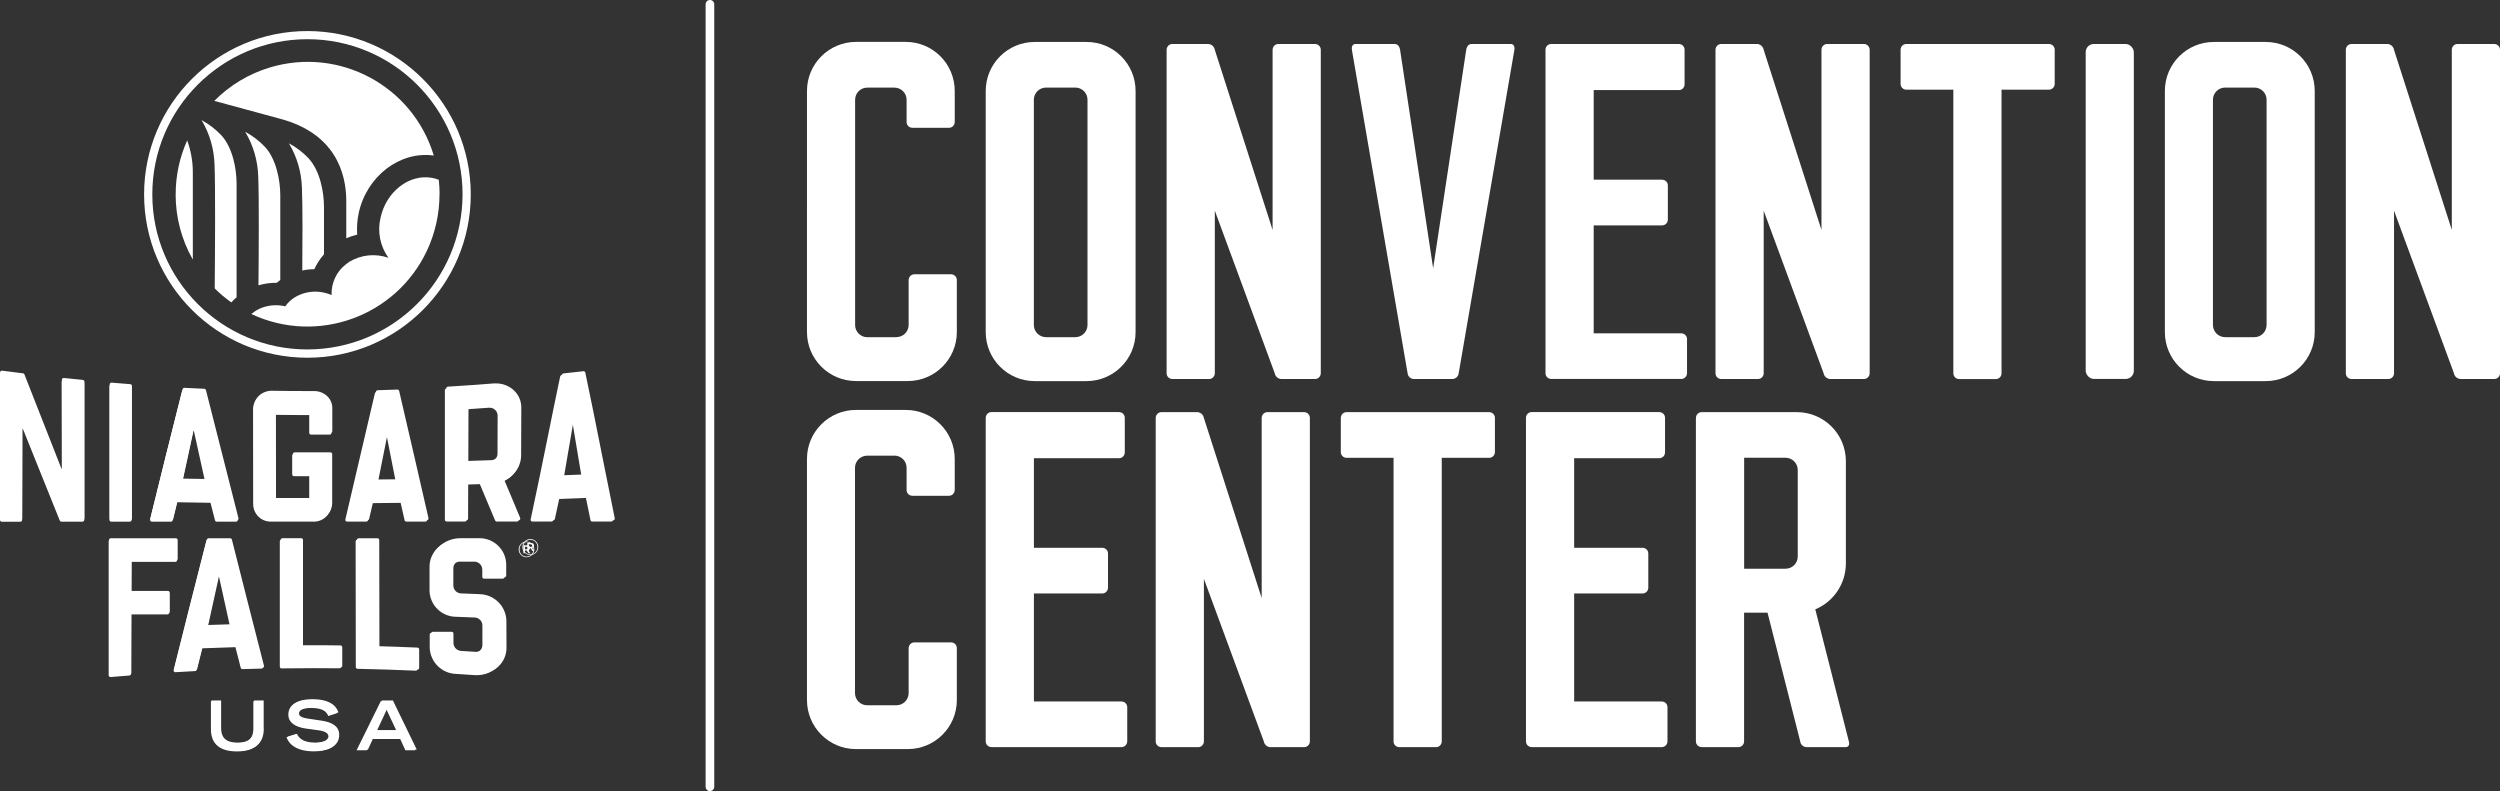 <?xml version="1.0" encoding="UTF-8"?>
<svg xmlns="http://www.w3.org/2000/svg" xmlns:xlink="http://www.w3.org/1999/xlink" id="Layer_1" data-name="Layer 1" viewBox="0 0 417.08 131.98">
  <rect x="0" y="0" width="417.08" height="131.98" fill="#333333" stroke="none"/>
  <defs>
    <style>
      .cls-1 {
        clip-path: url(#clippath);
      }

      .cls-2 {
        fill: none;
      }

      .cls-2, .cls-3 {
        stroke-width: 0px;
      }

      .cls-3 {
        fill: #fff;
      }
    </style>
    <clipPath id="clippath">
      <rect class="cls-2" y="4.68" width="102.59" height="120.59"></rect>
    </clipPath>
  </defs>
  <g id="Group_6297" data-name="Group 6297">
    <g id="Group_6296" data-name="Group 6296">
      <g id="Group_6295" data-name="Group 6295">
        <path id="Path_7803" data-name="Path 7803" class="cls-3" d="m149.56,56.24c1.12,0,2.03-.91,2.03-2.03v-7.47c0-.53.4-.96.93-.98h6.13c.53,0,.97.4.98.93v8.71c0,4.51-3.66,8.17-8.17,8.17h-8.66c-4.51,0-8.17-3.66-8.17-8.17V15.17c0-4.51,3.66-8.17,8.17-8.18h8.31c4.51,0,8.17,3.66,8.17,8.18v5.17c0,.53-.41.97-.93.98h-6.12c-.53.01-.97-.41-.98-.93v-3.74c0-1.12-.91-2.03-2.03-2.03h-4.54c-1.12,0-2.02.91-2.02,2.03v37.58c0,1.12.91,2.02,2.02,2.03h4.89v-.02Z"></path>
        <path id="Path_7804" data-name="Path 7804" class="cls-3" d="m164.45,15.17c0-4.51,3.66-8.17,8.17-8.17h8.66c4.51,0,8.17,3.66,8.17,8.17v40.24c0,4.51-3.66,8.16-8.17,8.17h-8.66c-4.51,0-8.17-3.66-8.17-8.17V15.17Zm16.98,1.47c0-1.12-.91-2.03-2.03-2.03h-4.89c-1.12,0-2.03.91-2.03,2.03v37.58c0,1.12.91,2.02,2.03,2.03h4.89c1.12,0,2.03-.91,2.03-2.03V16.63h0Z"></path>
        <path id="Path_7805" data-name="Path 7805" class="cls-3" d="m195.61,7.34h6.01c.53.05.96.45,1.05.98l9.64,30.04V8.32c0-.53.4-.97.93-.98h6.13c.53-.01.96.41.98.93v53.98c0,.53-.4.96-.93.98h-5.71c-.53-.05-.96-.45-1.05-.98l-9.99-27.1v27.1c0,.53-.4.97-.93.98h-6.13c-.53.01-.97-.4-.98-.93V8.32c0-.53.41-.97.93-.98h.04"></path>
        <path id="Path_7806" data-name="Path 7806" class="cls-3" d="m239.09,44.79l5.52-36.47c.14-.98.84-.98.84-.98h6.64s.7,0,.56.98l-9.29,53.93c-.05.54-.5.96-1.05.98h-6.43c-.55-.01-1-.43-1.05-.98l-9.29-53.93c-.14-.98.56-.98.56-.98h6.64s.7,0,.84.98l5.52,36.47h-.01Z"></path>
        <path id="Path_7807" data-name="Path 7807" class="cls-3" d="m265.87,55.61h14.6c.53,0,.97.41.98.93v5.7c.01.53-.41.97-.93.98h-21.7c-.53.01-.97-.4-.98-.93V8.32c-.01-.53.4-.97.93-.98h21.29c.53-.01.97.4.98.93v5.78c.01.53-.4.97-.93.98h-14.23v14.95h11.39c.53,0,.97.4.98.93v5.71c.01.53-.4.96-.93.98h-11.44v18.02h-.01Z"></path>
        <path id="Path_7808" data-name="Path 7808" class="cls-3" d="m287.18,7.34h6.01c.53.05.96.45,1.05.98l9.64,30.04V8.32c-.01-.53.4-.97.93-.98h6.13c.53-.01.96.41.98.93v53.98c.01.53-.4.96-.93.98h-5.71c-.53-.05-.96-.45-1.05-.98l-9.99-27.1v27.1c.01.53-.4.97-.93.98h-6.13c-.53.01-.97-.4-.98-.93V8.32c-.01-.53.41-.97.94-.98h.04"></path>
        <path id="Path_7809" data-name="Path 7809" class="cls-3" d="m341.81,7.34c.53-.01.97.4.98.93v5.71c.01.53-.41.96-.93.98h-7.94v47.3c.01.53-.4.97-.93.98h-6.13c-.53.01-.97-.4-.98-.93V14.96h-7.82c-.53.01-.96-.4-.98-.93v-5.71c-.01-.53.4-.97.93-.98h.05s23.75,0,23.75,0Z"></path>
        <rect id="Rectangle_3848" data-name="Rectangle 3848" class="cls-3" x="347.96" y="7.34" width="8.03" height="55.88" rx="1.36" ry="1.36"></rect>
        <path id="Path_7810" data-name="Path 7810" class="cls-3" d="m361.17,15.17c0-4.51,3.66-8.17,8.17-8.17h8.66c4.51,0,8.17,3.66,8.17,8.17v40.24c0,4.51-3.66,8.17-8.17,8.17h-8.66c-4.51,0-8.17-3.66-8.17-8.17V15.17Zm16.97,1.47c0-1.12-.91-2.03-2.03-2.03h-4.89c-1.12,0-2.03.91-2.03,2.03v37.58c0,1.12.91,2.02,2.03,2.03h4.89c1.12,0,2.02-.91,2.03-2.03V16.63h0Z"></path>
        <path id="Path_7811" data-name="Path 7811" class="cls-3" d="m392.34,7.34h6.01c.53.05.96.45,1.05.98l9.64,30.04V8.32c-.01-.53.4-.97.93-.98h6.13c.53-.01.96.41.98.93v53.98c.01.53-.4.96-.93.98h-5.71c-.53-.05-.96-.45-1.05-.98l-9.99-27.1v27.1c.01.53-.4.97-.93.98h-6.13c-.53.01-.97-.4-.98-.93V8.32c-.01-.53.41-.97.93-.98h.04"></path>
        <path id="Path_7812" data-name="Path 7812" class="cls-3" d="m149.21,76.02h-4.54c-1.12,0-2.03.91-2.03,2.03v37.58c0,1.12.91,2.03,2.03,2.03h4.89c1.12,0,2.02-.91,2.03-2.03v-7.48c0-.53.4-.96.93-.98h6.13c.53-.01.97.4.98.93v8.7c0,4.51-3.66,8.17-8.17,8.17h-8.66c-4.51,0-8.17-3.66-8.17-8.17v-40.24c0-4.51,3.66-8.17,8.17-8.17h8.31c4.51,0,8.17,3.66,8.17,8.17v5.17c0,.53-.41.97-.93.98h-6.12c-.53.01-.97-.41-.98-.93v-3.74c0-1.12-.91-2.03-2.03-2.03"></path>
        <path id="Path_7813" data-name="Path 7813" class="cls-3" d="m172.48,117.03h14.6c.53-.01.97.41.98.93v5.7c0,.53-.41.97-.93.98h-21.7c-.53,0-.97-.4-.98-.93v-53.98c0-.53.4-.97.93-.98h21.29c.53-.01.97.4.98.93v5.78c0,.53-.4.97-.93.98h-14.23v14.95h11.38c.53-.01.97.4.98.93v5.71c0,.53-.4.96-.93.98h-11.43v18.02h-.01Z"></path>
        <path id="Path_7814" data-name="Path 7814" class="cls-3" d="m193.79,68.76h6.01c.53.05.96.45,1.05.98l9.64,30.04v-30.04c0-.53.4-.97.93-.98h6.13c.53-.01.96.41.98.93v53.98c0,.53-.4.96-.93.98h-5.71c-.53-.05-.96-.45-1.05-.98l-9.99-27.1v27.1c0,.53-.4.97-.93.98h-6.13c-.53,0-.97-.4-.98-.93v-53.98c0-.53.41-.97.93-.98h.04"></path>
        <path id="Path_7815" data-name="Path 7815" class="cls-3" d="m248.42,68.76c.53-.01.97.4.98.93v5.71c.01.53-.41.96-.93.98h-7.94v47.29c0,.53-.4.97-.93.98h-6.13c-.53,0-.97-.4-.98-.93v-47.34h-7.82c-.53.01-.96-.4-.98-.93v-5.71c0-.53.4-.97.93-.98h23.8,0Z"></path>
        <path id="Path_7816" data-name="Path 7816" class="cls-3" d="m262.61,117.03h14.6c.53-.01.97.41.98.93v5.7c.01.53-.41.97-.93.98h-21.7c-.53,0-.97-.4-.98-.93v-53.98c-.01-.53.4-.97.93-.98h21.29c.53-.01.97.4.98.93v5.78c.01.53-.4.97-.93.98h-14.23v14.95h11.39c.53-.01.97.4.98.93v5.71c.01.53-.4.96-.93.98h-11.44v18.02h-.01Z"></path>
        <path id="Path_7817" data-name="Path 7817" class="cls-3" d="m282.94,69.74c-.01-.53.4-.97.93-.98h15.91c4.51,0,8.17,3.66,8.17,8.17v17.11c-.02,3.33-2.02,6.33-5.1,7.62l5.59,22c.28.98-.49.98-.49.98h-6.64c-.52-.05-.93-.46-.98-.98l-5.45-21.45h-3.91v21.45c.01.53-.4.97-.93.98h-6.13c-.53,0-.97-.4-.98-.93v-53.98h.01Zm16.98,8.66c0-1.12-.91-2.03-2.03-2.03h-6.91v18.51h6.91c1.12,0,2.03-.91,2.03-2.03v-14.46h0Z"></path>
        <path id="Path_7818" data-name="Path 7818" class="cls-3" d="m118.44,131.98c-.4,0-.72-.32-.72-.72V.72c0-.4.32-.72.72-.72s.72.32.72.72v130.53c0,.4-.32.72-.72.72"></path>
        <path id="Path_7819" data-name="Path 7819" class="cls-3" d="m43.87,121.65c0,2.63-1.68,3.71-4.34,3.71s-4.34-1.08-4.34-3.71v-4.67h1.6v4.55c0,1.35.48,2.45,2.74,2.45s2.74-1.1,2.74-2.45v-4.55h1.6v4.67Z"></path>
        <path id="Path_7820" data-name="Path 7820" class="cls-3" d="m54.77,119.47c-.26-.73-.92-1.36-2.87-1.36-1.08,0-2.17.27-2.17,1.02,0,.35.2.72,1.83.92l1.93.29c1.83.28,2.91.99,2.91,2.36,0,1.93-1.85,2.65-4.03,2.65-3.51,0-4.36-1.73-4.56-2.35l1.54-.48c.29.6.9,1.46,3.06,1.46,1.31,0,2.38-.43,2.38-1.14,0-.53-.61-.88-1.78-1.02l-1.96-.27c-1.89-.26-2.95-1.08-2.95-2.33,0-2.45,3.18-2.45,3.81-2.45,3.52,0,4.13,1.63,4.33,2.19l-1.51.5h.04Z"></path>
        <path id="Path_7821" data-name="Path 7821" class="cls-3" d="m63.52,116.99h1.82l3.97,8.18h-1.68l-.86-1.88h-4.71l-.87,1.88h-1.7l4.03-8.18Zm2.62,4.93l-1.71-3.64-1.71,3.64h3.42Z"></path>
        <path id="Path_7822" data-name="Path 7822" class="cls-3" d="m52.28,87.03c1.6.04,2.94-1.21,3-2.82v-8.18c0-.17-.13-.3-.3-.3h-5.93c-.17,0-.3.13-.3.3h0v3.11c0,.08.02.15.08.21s.13.09.21.09h2.55v3.89h-5.65l-.02-14.12c1.9.03,3.08.04,4.64.04h1.03v2.96c0,.17.13.3.3.3h3.11c.17,0,.3-.13.3-.3h0v-3.85c0-.73-.29-1.42-.81-1.93-.59-.57-1.38-.89-2.2-.89h-1.05c-2.19,0-3.53-.01-5.99-.05h-.06c-.8,0-1.58.31-2.15.86-.53.51-.82,1.21-.82,1.94l.02,15.91c.06,1.61,1.39,2.87,3,2.82h7.05-.01Z"></path>
        <path id="Path_7823" data-name="Path 7823" class="cls-3" d="m25.31,87.03h3.2c.14,0,.26-.09.29-.23l.74-3.01c2.09.04,3.47.06,5.58.09l.75,2.93c.03.13.15.22.29.22h3.21c.17,0,.3-.14.3-.3v-.07c-1.96-7.64-3.73-14.6-5.4-21.28-.03-.13-.14-.22-.28-.22-1.1-.05-2.2-.1-3.3-.16h-.02c-.14,0-.25.09-.29.22-1.85,7.31-3.65,14.52-5.34,21.44-.04.16.06.32.22.36h.06m6.92-15.15h.1l1.83,8.29-3.72-.06s1.79-8.23,1.79-8.23Z"></path>
        <path id="Path_7824" data-name="Path 7824" class="cls-3" d="m13.77,63.7c-1.05-.1-2.1-.21-3.15-.32h-.03c-.17,0-.3.13-.3.3h0l.02,14.78-.09.02-6.16-15.7c-.04-.1-.13-.17-.24-.19l-.27-.03c-1.07-.13-2.14-.26-3.21-.4h-.04C.13,62.16,0,62.29,0,62.46H0v24.28c0,.17.13.3.3.3h3.09c.17,0,.3-.13.3-.3h0l.03-15.19.09-.02,6.16,15.31c.05.11.15.19.28.19h3.5c.17,0,.3-.13.3-.3h0v-22.73c0-.15-.11-.28-.27-.3"></path>
        <path id="Path_7825" data-name="Path 7825" class="cls-3" d="m100,75.47l-.02-.12c-.92-4.61-1.79-8.96-2.62-12.9-.03-.14-.15-.24-.29-.24h-.04c-1.11.13-2.22.25-3.32.37-.13.01-.23.11-.26.24-.77,3.7-1.5,7.22-2.17,10.58l-.02.1c-.96,4.72-1.87,9.17-2.73,13.16-.03.16.07.32.23.35h3.24c.14,0,.26-.1.29-.23.25-1.16.51-2.33.76-3.53,1.73-.06,3-.11,4.7-.18l.76,3.7c.03.14.15.24.29.24h3.17c.17,0,.3-.14.3-.3v-.05c-.82-3.98-1.55-7.65-2.26-11.2m-6.16,4.06l1.56-9.07h.09l1.5,8.95-3.14.12h0Z"></path>
        <path id="Path_7826" data-name="Path 7826" class="cls-3" d="m66.1,65.29h-.01c-1.09.04-2.18.08-3.27.11-.13,0-.25.1-.28.23-1.63,7.01-3.27,14.02-4.92,21.03-.04.16.07.32.23.36h3.25c.14,0,.26-.1.29-.23l.67-2.85c1.75-.01,3.04-.03,4.78-.05l.66,2.9c.03.13.15.23.29.23h3.18c.17,0,.3-.14.3-.3v-.06c-1.53-6.72-3.17-13.84-4.88-21.14-.03-.13-.15-.23-.29-.23m-3.18,14.95l1.5-7.48h.1l1.47,7.45s-3.07.03-3.07.03Z"></path>
        <path id="Path_7827" data-name="Path 7827" class="cls-3" d="m18.54,87.03h3.11c.17,0,.3-.13.3-.3h0v-22.04c0-.16-.12-.29-.27-.3l-.26-.02c-.95-.07-1.89-.15-2.84-.23h-.02c-.17,0-.3.13-.3.3h0v22.29c0,.17.13.3.3.3h0"></path>
        <path id="Path_7828" data-name="Path 7828" class="cls-3" d="m83.87,80.35c1.65-.64,2.75-2.2,2.8-3.97l.03-8.09c0-1.1-.45-2.15-1.26-2.89-.82-.75-1.9-1.16-3.01-1.14-.13,0-.25,0-.38.01-2.43.19-3.63.28-6.1.43l-1.45.09c-.16.01-.28.14-.28.3v21.62c0,.17.13.3.3.3h3.04c.17,0,.3-.13.3-.3h0l.02-5.87c.76-.02,1.43-.04,2.17-.07.99,2.32,1.65,3.9,2.55,6.06.05.11.15.18.28.18h3.36c.17,0,.3-.14.3-.3,0-.04,0-.07-.02-.11-1.03-2.48-1.71-4.11-2.63-6.26m-5.96-12.06c1.27-.08,2.32-.16,3.65-.26h.11c.74,0,1.33.6,1.33,1.34l-.02,6.34c0,.72-.57,1.3-1.29,1.33-1.41.05-2.52.09-3.81.13l.03-8.87h0Z"></path>
        <path id="Path_7829" data-name="Path 7829" class="cls-3" d="m27.93,98.78h-6.05l.02-5.04h7.34c.17,0,.3-.13.3-.3h0v-3.12c0-.17-.13-.3-.3-.3h-10.81c-.17,0-.3.13-.3.3h0v22.33c0,.17.13.3.3.3h.03c1.04-.09,2.07-.17,3.11-.25.16-.01.28-.14.27-.3l.03-9.9h6.06c.17,0,.3-.13.3-.3h0v-3.12c0-.17-.13-.3-.3-.3h0"></path>
        <path id="Path_7830" data-name="Path 7830" class="cls-3" d="m56.62,107.84c-1.86-.02-3.13-.03-4.43-.03h-1.81v-17.5c0-.08-.02-.16-.08-.21-.06-.06-.13-.09-.21-.09h-3.11c-.17,0-.3.13-.3.3h0v20.9c0,.17.12.3.29.3h0c1.8-.02,3.59-.04,5.32-.04,1.45,0,2.91,0,4.32.02h0c.17,0,.3-.13.3-.3h0v-3.07c0-.16-.13-.3-.29-.3"></path>
        <path id="Path_7831" data-name="Path 7831" class="cls-3" d="m69.39,108.21c-2.59-.12-4.18-.18-6.32-.23l-.03-17.65c0-.17-.13-.3-.3-.3h-3.11c-.08,0-.15.03-.21.09s-.09.13-.09.21l.03,20.95c0,.16.13.3.29.3,3.31.07,6.57.17,9.7.31h.01c.17,0,.3-.13.3-.3h0v-3.07c0-.16-.12-.29-.28-.3"></path>
        <path id="Path_7832" data-name="Path 7832" class="cls-3" d="m38.59,90.24c-.03-.13-.15-.22-.29-.22h-3.59c-.14,0-.25.09-.29.22-1.94,7.57-3.72,14.62-5.45,21.54-.04.16.06.32.22.36h.15c1.06-.06,2.13-.13,3.19-.18.13,0,.24-.1.27-.23l.89-3.57c2.16-.09,3.52-.13,5.59-.19l.88,3.44c.03.13.15.22.29.22h0c1.06-.03,2.12-.06,3.18-.09.09,0,.18-.05.23-.12s.07-.17.05-.25c-1.85-7.22-3.65-14.27-5.33-20.96m-3.96,14.2l1.81-8.24h.1l1.79,8.12s-3.7.12-3.7.12Z"></path>
        <path id="Path_7833" data-name="Path 7833" class="cls-3" d="m79.75,99.34l-.29-.02c-1.11-.05-1.86-.08-2.8-.11-.72-.02-1.28-.61-1.28-1.33v-2.84c0-.74.59-1.33,1.32-1.34h2.43c.73,0,1.33.59,1.33,1.33v1.21c0,.17.13.3.3.3h3.11c.17,0,.3-.14.3-.31h0v-1.97c-.11-2.4-2.11-4.28-4.51-4.24h-3.04c-1.36-.02-2.68.5-3.66,1.44-.83.81-1.3,1.92-1.3,3.08v4.12c.12,2.38,2.09,4.25,4.47,4.24.96.04,2.17.08,3.07.12.71.03,1.28.61,1.28,1.33v3.23c.01.74-.58,1.34-1.32,1.34h-.09l-2.43-.16c-.7-.05-1.24-.63-1.24-1.33v-1.56c0-.17-.14-.3-.3-.3h-3.11c-.17,0-.3.14-.3.31h0v2.25c.13,2.37,2.05,4.24,4.42,4.3,1.2.07,1.8.12,3.01.2.13,0,.25.01.38.01,1.24.02,2.44-.44,3.35-1.27.87-.8,1.36-1.93,1.36-3.12l-.02-4.58c-.11-2.38-2.05-4.27-4.44-4.32"></path>
        <path id="Path_7834" data-name="Path 7834" class="cls-3" d="m88.43,91.39c0-.28-.22-.42-.51-.42h-.6v1.33h.25v-.46h.28l.32.46h.31l-.35-.5c.18-.04.31-.21.31-.4m-.53.24h-.32v-.43h.32c.17,0,.27.07.27.22,0,.13-.1.22-.27.22"></path>
        <path id="Path_7835" data-name="Path 7835" class="cls-3" d="m87.83,90.35c-.72,0-1.3.59-1.3,1.31h0c0,.73.59,1.31,1.31,1.31s1.3-.59,1.3-1.31h0c0-.72-.58-1.31-1.3-1.31h0m1.15,1.31c.02.64-.48,1.17-1.12,1.19-.64.02-1.17-.48-1.19-1.12v-.07h0c-.02-.64.48-1.18,1.12-1.2s1.17.48,1.19,1.12v.07h0Z"></path>
        <path id="Path_7836" data-name="Path 7836" class="cls-3" d="m33.62,20.03c1.35,2.25,2.09,4.8,2.17,7.42.16,3.7.08,14.97.03,20.67.86.85,1.78,1.63,2.77,2.33.27-.31.56-.59.88-.86v-18.98c0-2.47-.68-6.08-2.6-8.1-.95-.99-2.04-1.82-3.24-2.47"></path>
        <path id="Path_7837" data-name="Path 7837" class="cls-3" d="m29.3,32.43c0,3.81.98,7.56,2.87,10.88v-14.57c0-1.81-.32-3.61-.94-5.32-1.27,2.83-1.93,5.91-1.92,9.01"></path>
        <path id="Path_7838" data-name="Path 7838" class="cls-3" d="m40.91,22c1.35,2.25,2.09,4.8,2.17,7.41.15,3.55.09,12.96.04,18.19.99-.29,2.01-.43,3.04-.42.19-.16.39-.31.6-.46v-14.16c0-2.47-.68-6.08-2.6-8.1-.95-.99-2.04-1.82-3.25-2.47"></path>
        <path id="Path_7839" data-name="Path 7839" class="cls-3" d="m51.45,26.38c-.95-.99-2.04-1.82-3.25-2.47,1.35,2.25,2.09,4.8,2.17,7.42.13,2.96.1,9.97.06,13.8.66-.14,1.33-.22,2.01-.22.41-.9.95-1.74,1.61-2.48v-7.94c0-2.47-.68-6.08-2.6-8.1"></path>
        <path id="Path_7840" data-name="Path 7840" class="cls-3" d="m57.77,33.56v6.19c.59-.26,1.2-.46,1.82-.61-.08-1.2,0-2.4.25-3.57,1.31-6.17,6.89-10.42,12.53-9.62-3.5-11.61-15.74-18.19-27.36-14.69-3.5,1.06-6.69,2.97-9.26,5.57,3.31.9,8.28,2.25,11.01,2.99,9.09,2.43,11.01,8.95,11.01,13.74"></path>
        <path id="Path_7841" data-name="Path 7841" class="cls-3" d="m73.34,32.43c0-.81-.05-1.63-.14-2.44-.38-.15-.78-.26-1.18-.33-3.79-.65-7.61,2.34-8.54,6.69-.54,2.31-.06,4.73,1.32,6.66-2.16-.76-4.54-.52-6.5.65-.19.12-.36.25-.54.39-.19.15-.38.31-.55.48l-.06.05c-.16.15-.3.32-.44.49-.03.04-.06.07-.09.11-.12.16-.24.32-.34.48-.04.06-.07.11-.1.17-.09.15-.18.31-.25.47-.04.08-.07.16-.11.24-.06.15-.12.29-.17.44-.04.11-.07.22-.1.33-.04.13-.07.26-.1.39s-.05.29-.07.44c-.01.1-.03.2-.04.31-.02.26-.03.51-.01.77-.19-.08-.39-.15-.58-.21-.16-.05-.32-.1-.48-.14-1.35-.35-2.77-.27-4.07.23-.15.06-.3.12-.44.19-.19.09-.37.19-.55.29-.64.39-1.19.91-1.62,1.52-.16-.04-.32-.06-.48-.09-.12-.02-.23-.03-.35-.05-.65-.07-1.3-.05-1.94.07-.19.03-.38.08-.56.13h-.02c-.17.06-.35.11-.52.17-.05.02-.1.04-.15.06-.13.05-.26.1-.39.17-.18.09-.36.19-.53.29-.2.13-.38.26-.56.41-.05.04-.11.09-.16.13,11.02,5.17,24.15.42,29.31-10.6,1.37-2.93,2.08-6.13,2.08-9.36"></path>
        <path id="Path_7842" data-name="Path 7842" class="cls-3" d="m51.29,5.18c-15.05,0-27.25,12.2-27.25,27.25s12.2,27.25,27.25,27.25,27.25-12.2,27.25-27.25c-.02-15.04-12.21-27.23-27.25-27.25m0,53.12c-14.29,0-25.88-11.59-25.88-25.88S37,6.54,51.29,6.54s25.88,11.59,25.88,25.88c-.02,14.29-11.59,25.86-25.88,25.88"></path>
      </g>
    </g>
    <g id="Group_3076" data-name="Group 3076">
      <g class="cls-1">
        <g id="Mask_Group_2998" data-name="Mask Group 2998">
          <path id="Path_5780" data-name="Path 5780" class="cls-3" d="m51,86.8h-5.63c-1.61.04-2.95-1.22-3.01-2.83l-.02-15.96c0-.73.3-1.44.82-1.95.58-.56,1.36-.87,2.16-.87h.05c2.46.04,3.81.05,6.01.05h1.05c.82,0,1.61.32,2.2.89.52.51.81,1.21.81,1.94v3.85c0,.17-.13.3-.3.3h-3.12c-.17,0-.3-.13-.3-.3h0v-2.97h-1.03c-1.57,0-2.76-.01-4.66-.04l.02,14.17h5.67v-3.9h-2.56c-.17,0-.3-.13-.3-.3h0v-3.12c0-.17.15-.3.31-.3h5.95c.17,0,.3.13.3.3h0v8.21c-.05,1.61-1.4,2.87-3.01,2.83h-1.44.03Z"></path>
          <path id="Path_5781" data-name="Path 5781" class="cls-3" d="m74.76,86.8c-.17,0-.3-.13-.3-.3v-21.7c0-.16.12-.29.28-.3l1.45-.09c2.48-.16,3.68-.24,6.12-.44.13,0,.25-.01.38-.01,1.12-.01,2.2.39,3.02,1.14.81.74,1.27,1.8,1.26,2.9l-.03,8.12c-.1,2.4-2.06,4.31-4.47,4.35-1.79.06-2.93.1-4.36.15l-.02,5.89c0,.17-.13.3-.3.3h-3.04.01Zm3.38-9.9c1.29-.04,2.4-.08,3.82-.13.72-.02,1.29-.61,1.29-1.33l.02-6.36c0-.74-.6-1.34-1.34-1.34h-.11c-1.33.1-2.39.18-3.66.26l-.03,8.9h.01Z"></path>
          <path id="Path_5782" data-name="Path 5782" class="cls-3" d="m99.11,86.8c-.14,0-.26-.1-.29-.24l-.76-3.71c-1.71.07-2.99.12-4.72.18-.26,1.2-.51,2.38-.77,3.54-.03.14-.15.23-.29.24h-3.19c-.17,0-.3-.14-.3-.3v-.06c.87-4,1.78-8.47,2.74-13.2l.02-.1c.69-3.37,1.41-6.9,2.18-10.61.03-.13.13-.22.26-.24,1.11-.12,2.22-.25,3.33-.37h.04c.14,0,.26.1.29.24.84,3.96,1.71,8.32,2.63,12.94l.02.12c.71,3.56,1.45,7.24,2.26,11.23.03.16-.07.32-.24.35h-3.24.03Zm-4.97-7.52l3.15-.12-1.51-8.98h-.09l-1.56,9.1h0Zm-26.13,7.52c-.14,0-.26-.1-.29-.23l-.67-2.91c-1.75.02-3.04.04-4.8.05l-.67,2.86c-.03.13-.15.23-.29.23h-3.2c-.17,0-.3-.14-.3-.3v-.07c1.65-7.03,3.3-14.06,4.94-21.1.03-.13.15-.23.28-.23,1.09-.03,2.19-.07,3.28-.11h.01c.14,0,.26.1.29.23,1.71,7.33,3.35,14.46,4.89,21.21.04.16-.07.32-.23.36h-3.25.01Zm-4.88-6.81l3.08-.03-1.47-7.47h-.1l-1.5,7.51h-.01Zm-26.86,6.81c-.14,0-.25-.09-.29-.22l-.75-2.93c-2.11-.03-3.5-.05-5.6-.09l-.74,3.02c-.03.13-.15.23-.29.23h-3.2c-.17,0-.3-.14-.3-.3v-.07c1.7-6.94,3.51-14.18,5.36-21.51.03-.13.15-.22.29-.23h.02c1.1.06,2.21.11,3.31.16.13,0,.24.1.28.23,1.69,6.7,3.46,13.68,5.42,21.35.04.16-.06.32-.22.36h-3.29Zm-1.99-6.89l-1.84-8.32h-.1l-1.79,8.26,3.73.06Zm-15.68,6.89c-.17,0-.3-.13-.3-.3h0v-22.36c0-.17.13-.3.3-.3h.03c.95.08,1.9.15,2.85.23l.26.02c.16.01.28.14.27.3v22.11c0,.17-.13.3-.3.3,0,0-3.11,0-3.11,0Zm-8.32,0c-.12,0-.23-.07-.28-.19l-6.18-15.36-.09.02-.03,15.23c0,.17-.13.3-.3.3H.31c-.17,0-.3-.13-.3-.3H.01v-24.36c0-.17.13-.3.3-.3h.04c1.08.14,2.15.27,3.22.41l.27.03c.11.01.2.09.24.19l6.18,15.74.09-.02-.02-14.83c0-.17.13-.3.3-.3h.03c1.05.11,2.11.22,3.16.32.15.02.27.15.27.3v22.81c0,.17-.13.3-.3.3h-3.51Z"></path>
          <path id="Path_5783" data-name="Path 5783" class="cls-3" d="m83.13,86.8c-.12,0-.23-.07-.28-.18-1.01-2.43-1.73-4.13-2.95-7-.06-.15,0-.33.16-.39l2.87-1.22c.07-.03.15-.03.23,0,.07.03.13.09.16.16,1.4,3.28,2.14,5.05,3.46,8.23.06.15-.01.33-.16.39-.04.01-.07.02-.11.02h-3.38Z"></path>
          <path id="Path_5784" data-name="Path 5784" class="cls-3" d="m18.49,112.8c-.17,0-.3-.13-.3-.3v-22.4c0-.17.13-.3.3-.3h10.85c.17,0,.3.13.3.3v3.13c0,.17-.13.3-.3.3h-7.37l-.02,5.06h6.07c.17,0,.3.13.3.3v3.13c0,.17-.13.3-.3.3h-6.08l-.03,9.93c0,.16-.12.29-.28.3-1.04.08-2.08.17-3.12.25h-.03m10.86-.79c-.17,0-.3-.14-.3-.3v-.07c1.74-6.95,3.53-14.02,5.47-21.61.03-.13.15-.22.29-.23h3.6c.14,0,.25.09.29.23,1.69,6.7,3.49,13.78,5.35,21.02.04.16-.06.32-.22.36h-.06c-1.07.02-2.13.05-3.19.09h0c-.14,0-.25-.09-.29-.22l-.88-3.45c-2.08.05-3.44.1-5.61.19l-.9,3.58c-.03.13-.14.22-.27.23-1.07.05-2.13.12-3.2.18h-.07m5.39-7.74l3.72-.12-1.8-8.15h-.1s-1.82,8.27-1.82,8.27Zm34.85,7.45c-3.14-.14-6.41-.25-9.73-.31-.16,0-.29-.14-.29-.3l-.02-21.01c0-.17.13-.3.3-.3h3.12c.17,0,.3.13.3.3l.03,17.71c2.14.06,3.74.12,6.34.23.16,0,.29.14.29.3v3.08c0,.17-.13.3-.3.3h-.04Zm-22.46-.36c-.17,0-.3-.13-.3-.3v-20.97c0-.17.14-.3.31-.3h3.11c.17,0,.3.13.3.3v17.56h1.81c1.31,0,2.58,0,4.45.03.16,0,.3.14.29.3v3.08c0,.17-.13.3-.3.3h0c-1.42-.02-2.88-.03-4.34-.03-1.73,0-3.53.01-5.33.04h0Z"></path>
          <path id="Path_5785" data-name="Path 5785" class="cls-3" d="m79.76,112.49c-.12,0-.25,0-.38-.01-1.21-.09-1.81-.13-3.02-.2-2.38-.06-4.31-1.94-4.42-4.32v-2.26c0-.17.13-.3.29-.3h3.12c.17,0,.3.13.3.29v1.57c0,.7.55,1.28,1.25,1.33l2.44.16h.09c.74,0,1.34-.6,1.33-1.34h0v-3.24c-.01-.72-.58-1.3-1.29-1.33-.91-.04-2.13-.08-3.08-.12-2.39.02-4.37-1.86-4.47-4.25v-4.14c-.01-1.16.46-2.27,1.29-3.09.98-.95,2.3-1.47,3.67-1.45h3.05c2.41-.04,4.42,1.85,4.52,4.25v1.98c0,.17-.13.3-.29.3h-3.12c-.17.01-.3-.12-.3-.29v-1.22c0-.74-.6-1.33-1.34-1.33h-2.44c-.74,0-1.34.6-1.33,1.34v2.85c0,.72.57,1.31,1.29,1.33.94.04,1.7.07,2.81.11l.3.02c2.39.05,4.34,1.95,4.45,4.34l.02,4.6c0,1.19-.49,2.32-1.36,3.13-.92.84-2.12,1.29-3.36,1.28"></path>
          <path id="Path_5786" data-name="Path 5786" class="cls-3" d="m44.01,121.54c0,2.64-1.68,3.72-4.36,3.72s-4.36-1.08-4.36-3.72v-4.68h1.6v4.57c0,1.35.49,2.46,2.75,2.46s2.75-1.11,2.75-2.46v-4.57h1.6v4.68h.02Z"></path>
          <path id="Path_5787" data-name="Path 5787" class="cls-3" d="m54.95,119.35c-.26-.73-.93-1.36-2.88-1.36-1.08,0-2.18.27-2.18,1.03,0,.35.2.72,1.84.92l1.94.29c1.84.28,2.92.99,2.92,2.37,0,1.94-1.85,2.66-4.04,2.66-3.52,0-4.38-1.74-4.57-2.36l1.55-.48c.29.6.9,1.47,3.07,1.47,1.31,0,2.39-.43,2.39-1.14,0-.53-.61-.88-1.78-1.03l-1.96-.27c-1.9-.26-2.96-1.08-2.96-2.34,0-2.46,3.19-2.46,3.83-2.46,3.53,0,4.14,1.64,4.34,2.2,0,0-1.51.5-1.51.5Z"></path>
          <path id="Path_5788" data-name="Path 5788" class="cls-3" d="m63.72,116.86h1.83l3.98,8.2h-1.69l-.86-1.89h-4.73l-.87,1.89h-1.7s4.04-8.2,4.04-8.2Zm2.63,4.94l-1.71-3.66-1.71,3.66h3.43-.01Z"></path>
          <path id="Path_5795" data-name="Path 5795" class="cls-3" d="m87.15,91.27h0c0-.74.59-1.34,1.32-1.34s1.33.59,1.33,1.33h0c0,.74-.59,1.34-1.32,1.34s-1.33-.59-1.33-1.33m2.51,0h0c.02-.66-.5-1.2-1.15-1.21-.65-.02-1.19.5-1.21,1.15v.07h0c-.02.66.5,1.2,1.15,1.21.65.02,1.19-.5,1.21-1.15v-.07m-1.7-.7h.61c.3,0,.52.14.52.43,0,.19-.12.37-.31.41l.36.51h-.31l-.32-.47h-.28v.47h-.26v-1.35h-.01Zm.59.67c.18,0,.27-.09.27-.22,0-.14-.1-.22-.27-.22h-.33v.44h.33Z"></path>
        </g>
      </g>
    </g>
  </g>
</svg>
